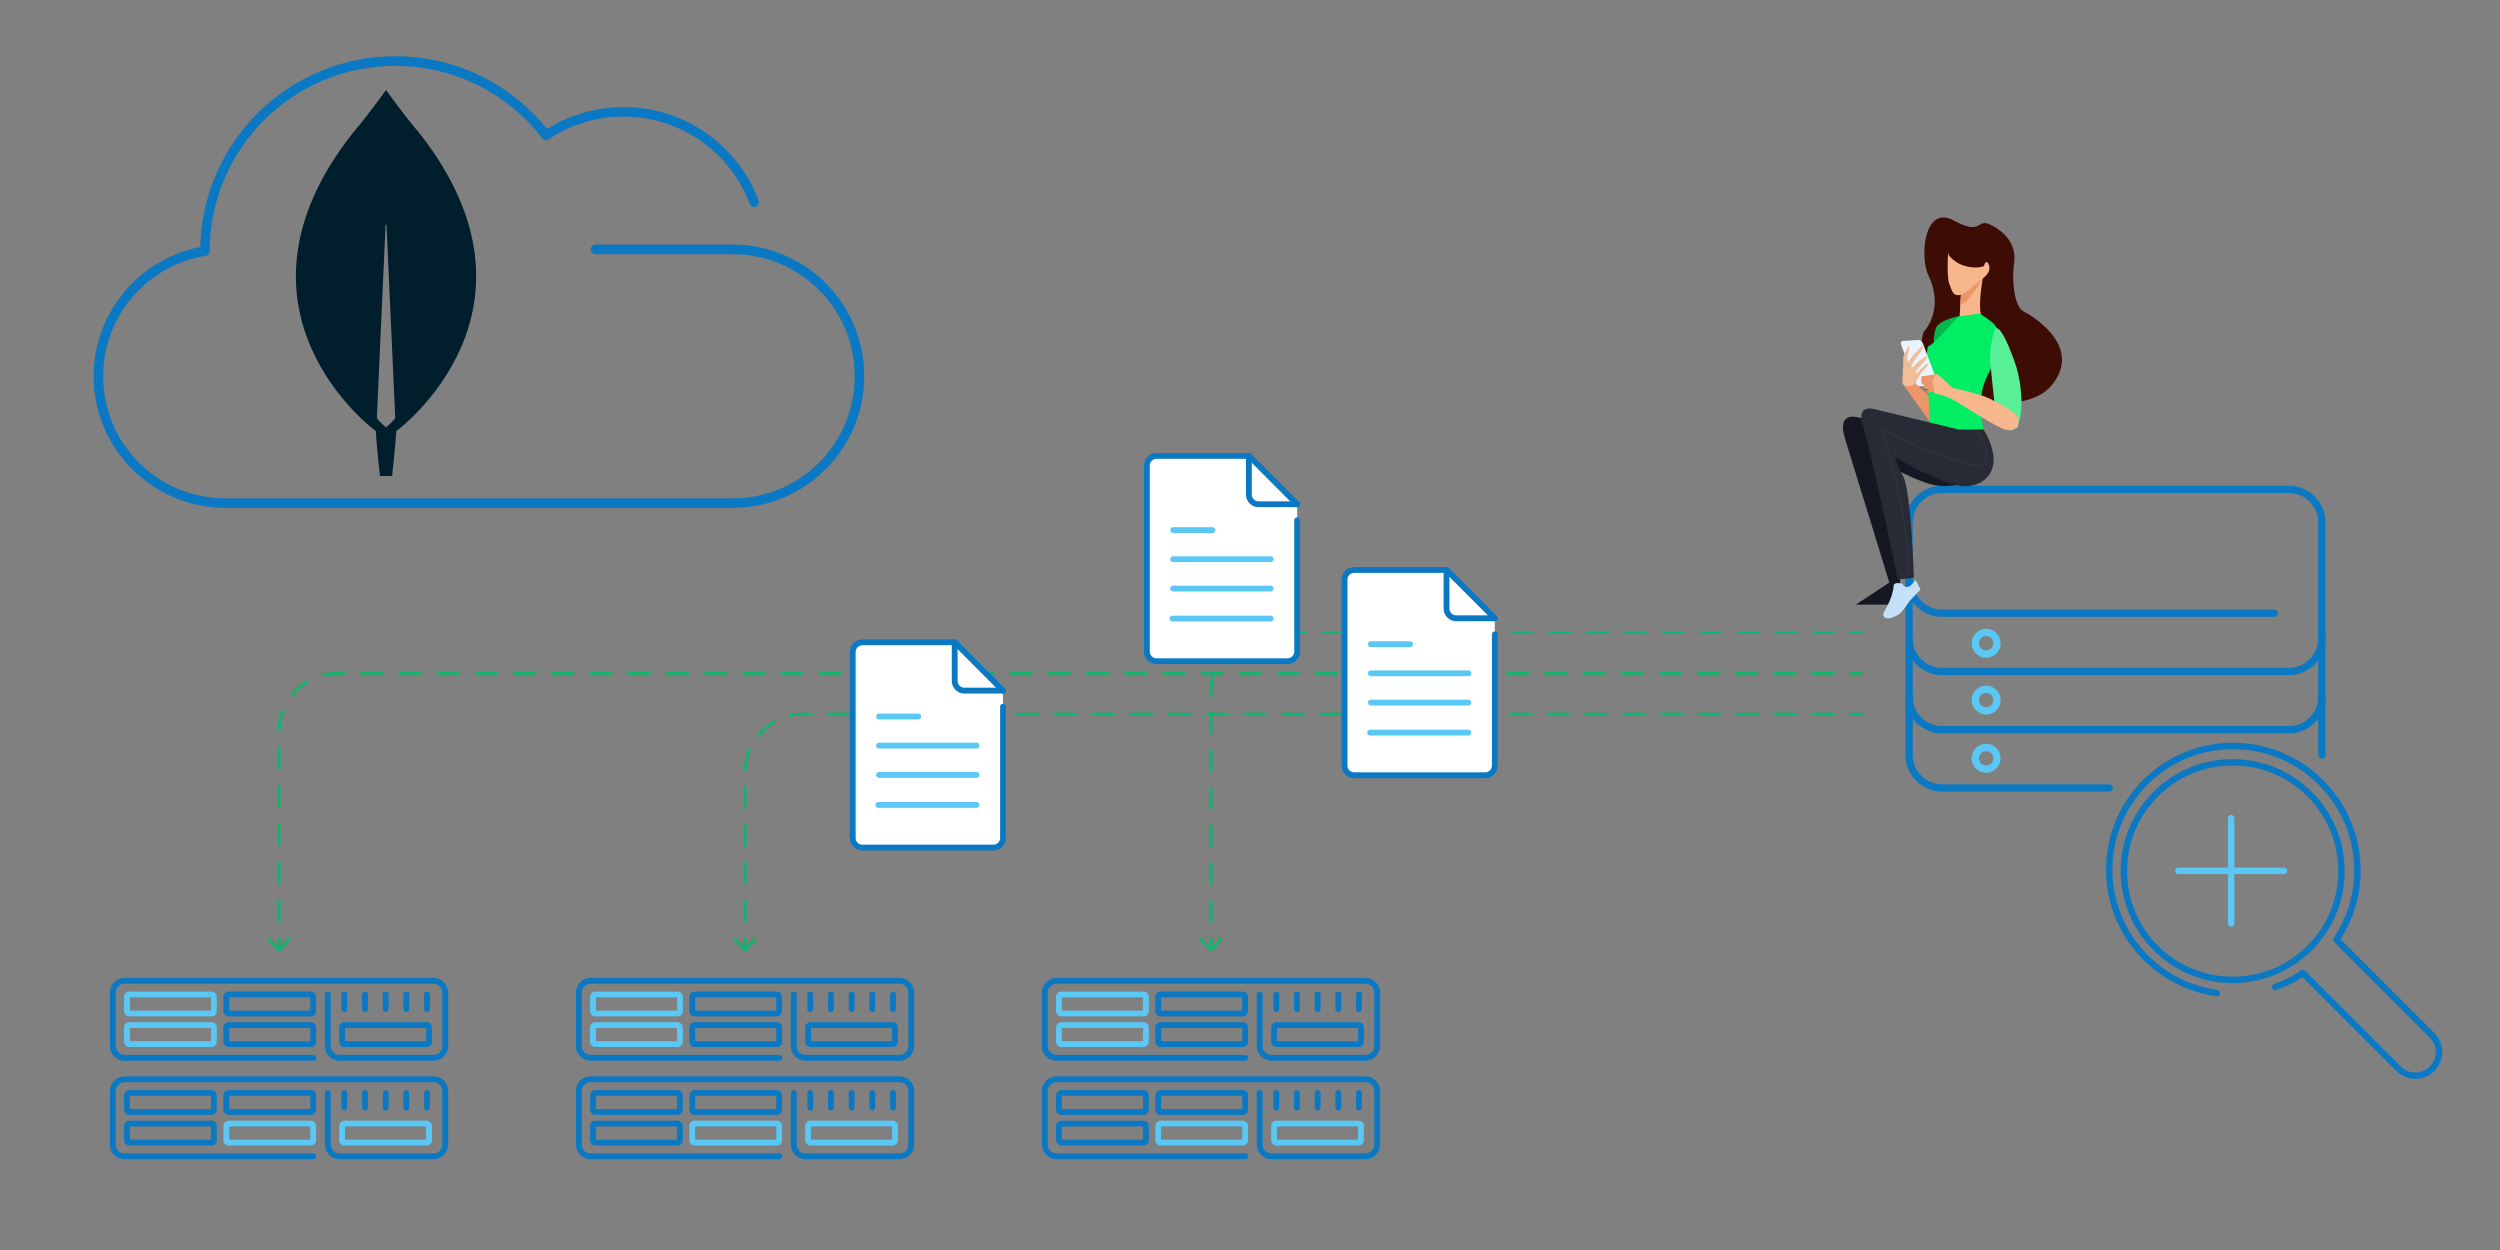 <?xml version="1.0" encoding="UTF-8"?>
<svg id="Dedicated_Mail_Server" data-name="Dedicated Mail Server" xmlns="http://www.w3.org/2000/svg" viewBox="0 0 900 450">
  <rect x="0" y="0" width="900" height="450" fill="#808080" stroke="none"/>
  <defs>
    <style>
      .cls-1 {
        fill: #f7b68b;
      }

      .cls-2 {
        fill: #001e2b;
      }

      .cls-3 {
        fill: #59ef96;
      }

      .cls-4 {
        fill: #fff;
      }

      .cls-5 {
        fill: #0a78c3;
      }

      .cls-6 {
        fill: #02b74b;
      }

      .cls-7 {
        fill: #323c46;
      }

      .cls-8 {
        fill: #151823;
      }

      .cls-9 {
        fill: #ec9568;
      }

      .cls-10 {
        fill: #5ac8f5;
      }

      .cls-11 {
        fill: #f0bf97;
      }

      .cls-12 {
        fill: #eaf4fe;
      }

      .cls-13 {
        fill: #282a35;
      }

      .cls-14 {
        fill: #0fb46e;
      }

      .cls-15 {
        fill: #c5e1f9;
      }

      .cls-16 {
        fill: #3d0c04;
      }

      .cls-17 {
        fill: #00ed64;
      }
    </style>
  </defs>
  <path class="cls-5" d="M214.34,91.52h49.4c12.14,0,23.12,4.92,31.08,12.87,7.96,7.96,12.87,18.94,12.87,31.08,0,12.14-4.92,23.12-12.87,31.08-7.96,7.96-18.94,12.87-31.08,12.87H81.09c-12.14,0-23.12-4.92-31.08-12.87-7.96-7.96-12.87-18.94-12.87-31.08,0-21.88,15.99-40.02,36.92-43.38.83-.13,1.44-.85,1.44-1.69.05-36.84,29.93-66.69,66.78-66.69,21.56,0,40.71,10.21,52.93,26.06.55.72,1.56.88,2.31.38,7.71-5.16,16.97-8.17,26.95-8.18,20.8,0,38.53,13.08,45.44,31.47.33.89,1.32,1.33,2.21,1,.89-.33,1.33-1.32,1-2.21-7.39-19.68-26.38-33.69-48.64-33.69-10.67,0-20.61,3.23-28.86,8.75l.95,1.42,1.36-1.05c-12.83-16.66-32.99-27.4-55.64-27.4-38.74,0-70.15,31.38-70.21,70.11h1.71s-.27-1.69-.27-1.69c-22.57,3.63-39.8,23.18-39.8,46.76,0,26.17,21.21,47.37,47.38,47.38h182.65c26.17,0,47.37-21.21,47.38-47.38,0-26.17-21.21-47.37-47.38-47.38h-49.4c-.95,0-1.71.77-1.71,1.71s.77,1.71,1.71,1.71h0Z"/>
  <path class="cls-2" d="M151.05,48.02c-5.84-6.89-10.87-13.94-11.89-15.38-.07-.1-.22-.13-.32-.06l-.06.06c-1.02,1.45-6.05,8.49-11.89,15.38-50.05,63.76,7.9,106.78,7.9,106.78l.47.33c.44,6.66,1.53,16.22,1.53,16.22h4.36s1.09-9.52,1.53-16.18l.47-.37s57.95-43.02,7.9-106.78ZM138.97,153.87h0s-2.6-2.22-3.3-3.33v-.12s3.14-69.42,3.14-69.42c0-.09.08-.16.17-.16l.16.16,3.14,69.42v.12c-.71,1.11-3.31,3.33-3.31,3.33Z"/>
  <path class="cls-5" d="M116.94,393.44v18.6c0,2.91,2.36,5.27,5.27,5.27h33.86c2.91,0,5.27-2.36,5.27-5.27v-19.28c0-2.91-2.36-5.27-5.27-5.27H44.84c-2.91,0-5.27,2.36-5.27,5.27v19.28c0,2.91,2.36,5.27,5.27,5.27h67.99c.58,0,1.05-.47,1.05-1.05s-.47-1.05-1.05-1.05H44.84c-1.75,0-3.17-1.42-3.17-3.17v-19.28c0-1.75,1.42-3.17,3.17-3.17h111.23c1.75,0,3.17,1.42,3.17,3.17v19.28c0,1.75-1.42,3.17-3.17,3.17h-33.86c-1.75,0-3.17-1.42-3.17-3.17v-18.6c0-.58-.47-1.05-1.05-1.05s-1.05.47-1.05,1.05h0Z"/>
  <path class="cls-5" d="M76.15,400.31v-1.05h-29.59v.2h.2c0-.11-.09-.2-.2-.2v.2h.2v-5.16h-.2v.2c.11,0,.2-.09.2-.2h-.2v.2h29.59v-.2h-.2c0,.11.09.2.2.2v-.2h-.2v5.16h.2v-.2c-.11,0-.2.09-.2.2h.2v-.2,2.1c1.05,0,1.89-.85,1.89-1.89v-5.16c0-1.05-.85-1.89-1.89-1.89h-29.59c-1.05,0-1.89.85-1.89,1.89v5.16c0,1.05.85,1.89,1.89,1.89h29.59v-1.05Z"/>
  <path class="cls-5" d="M76.15,411.33v-1.05h-29.59v.2h.2c0-.11-.09-.2-.2-.2v.2h.2v-5.16h-.2v.2c.11,0,.2-.09.2-.2h-.2v.2h29.59v-.2h-.2c0,.11.09.2.2.2v-.2h-.2v5.16h.2v-.2c-.11,0-.2.09-.2.2h.2v-.2,2.1c1.05,0,1.89-.85,1.89-1.89v-5.16c0-1.05-.85-1.89-1.89-1.89h-29.59c-1.05,0-1.89.85-1.89,1.89v5.16c0,1.05.85,1.89,1.89,1.89h29.59v-1.05Z"/>
  <path class="cls-5" d="M111.9,400.31v-1.05h-29.59v.2h.2c0-.11-.09-.2-.2-.2v.2h.2v-5.16h-.2v.2c.11,0,.2-.09.2-.2h-.2v.2h29.59v-.2h-.2c0,.11.09.2.2.2v-.2h-.2v5.16h.2v-.2c-.11,0-.2.09-.2.2h.2v-.2,2.1c1.05,0,1.89-.85,1.89-1.89v-5.16c0-1.05-.85-1.89-1.89-1.89h-29.59c-1.05,0-1.89.85-1.89,1.89v5.16c0,1.05.85,1.89,1.89,1.89h29.59v-1.05Z"/>
  <path class="cls-10" d="M111.9,411.33v-1.05h-29.59v.2h.2c0-.11-.09-.2-.2-.2v.2h.2v-5.16h-.2v.2c.11,0,.2-.09.2-.2h-.2v.2h29.59v-.2h-.2c0,.11.09.2.2.2v-.2h-.2v5.16h.2v-.2c-.11,0-.2.09-.2.2h.2v-.2,2.1c1.05,0,1.89-.85,1.89-1.89v-5.16c0-1.05-.85-1.89-1.89-1.89h-29.59c-1.05,0-1.89.85-1.89,1.89v5.16c0,1.05.85,1.89,1.89,1.89h29.59v-1.05Z"/>
  <path class="cls-5" d="M122.89,393.44v5.29c0,.58.47,1.05,1.05,1.05s1.05-.47,1.05-1.05v-5.29c0-.58-.47-1.05-1.05-1.05s-1.05.47-1.05,1.05"/>
  <path class="cls-5" d="M130.34,393.44v5.29c0,.58.47,1.05,1.05,1.05s1.05-.47,1.05-1.05v-5.29c0-.58-.47-1.05-1.05-1.05s-1.05.47-1.05,1.05"/>
  <path class="cls-5" d="M137.79,393.44v5.29c0,.58.47,1.05,1.05,1.05s1.05-.47,1.05-1.05v-5.29c0-.58-.47-1.05-1.05-1.05s-1.05.47-1.05,1.05"/>
  <path class="cls-5" d="M145.23,393.44v5.29c0,.58.47,1.05,1.05,1.05s1.05-.47,1.05-1.05v-5.29c0-.58-.47-1.05-1.05-1.05s-1.05.47-1.05,1.05"/>
  <path class="cls-10" d="M153.6,411.33v-1.05h-29.59v.2h.2c0-.11-.09-.2-.2-.2v.2h.2v-5.16h-.2v.2c.11,0,.2-.09.2-.2h-.2v.2h29.59v-.2h-.2c0,.11.09.2.2.2v-.2h-.2v5.16h.2v-.2c-.11,0-.2.09-.2.2h.2v-.2,2.1c1.05,0,1.89-.85,1.89-1.89v-5.16c0-1.05-.85-1.89-1.89-1.89h-29.59c-1.05,0-1.89.85-1.89,1.89v5.16c0,1.05.85,1.89,1.89,1.89h29.59v-1.05Z"/>
  <path class="cls-5" d="M152.68,393.44v5.29c0,.58.47,1.05,1.05,1.05s1.05-.47,1.05-1.05v-5.29c0-.58-.47-1.05-1.05-1.05s-1.05.47-1.05,1.05"/>
  <path class="cls-5" d="M116.94,357.99v18.6c0,2.91,2.36,5.27,5.27,5.27h33.86c2.91,0,5.27-2.36,5.27-5.27v-19.28c0-2.91-2.36-5.27-5.27-5.27H44.84c-2.91,0-5.27,2.36-5.27,5.27v19.28c0,2.91,2.36,5.27,5.27,5.27h67.99c.58,0,1.05-.47,1.05-1.05s-.47-1.05-1.05-1.05H44.84c-1.75,0-3.17-1.42-3.17-3.17v-19.28c0-1.75,1.42-3.17,3.17-3.17h111.23c1.75,0,3.17,1.42,3.17,3.17v19.28c0,1.75-1.42,3.17-3.17,3.17h-33.86c-1.75,0-3.17-1.42-3.17-3.17v-18.6c0-.58-.47-1.05-1.05-1.05s-1.05.47-1.05,1.05h0Z"/>
  <path class="cls-10" d="M76.15,364.86v-1.05h-29.59v.2h.2c0-.11-.09-.2-.2-.2v.2h.2v-5.16h-.2v.2c.11,0,.2-.09.2-.2h-.2v.2h29.59v-.2h-.2c0,.11.09.2.2.2v-.2h-.2v5.16h.2v-.2c-.11,0-.2.09-.2.2h.2v-.2,2.1c1.05,0,1.89-.85,1.89-1.89v-5.16c0-1.05-.85-1.89-1.89-1.89h-29.59c-1.05,0-1.89.85-1.89,1.89v5.16c0,1.05.85,1.89,1.89,1.89h29.59v-1.05Z"/>
  <path class="cls-10" d="M76.15,375.88v-1.05h-29.59v.2h.2c0-.11-.09-.2-.2-.2v.2h.2v-5.16h-.2v.2c.11,0,.2-.09.2-.2h-.2v.2h29.59v-.2h-.2c0,.11.09.2.2.2v-.2h-.2v5.16h.2v-.2c-.11,0-.2.09-.2.2h.2v-.2,2.1c1.05,0,1.89-.85,1.89-1.89v-5.16c0-1.05-.85-1.89-1.89-1.89h-29.59c-1.05,0-1.89.85-1.89,1.89v5.16c0,1.05.85,1.89,1.89,1.89h29.59v-1.05Z"/>
  <path class="cls-5" d="M111.9,364.86v-1.05h-29.59v.2h.2c0-.11-.09-.2-.2-.2v.2h.2v-5.16h-.2v.2c.11,0,.2-.09.2-.2h-.2v.2h29.59v-.2h-.2c0,.11.09.2.2.2v-.2h-.2v5.16h.2v-.2c-.11,0-.2.09-.2.2h.2v-.2,2.1c1.05,0,1.89-.85,1.89-1.89v-5.16c0-1.05-.85-1.89-1.89-1.89h-29.59c-1.05,0-1.89.85-1.89,1.89v5.16c0,1.05.85,1.89,1.89,1.89h29.59v-1.05Z"/>
  <path class="cls-5" d="M111.9,375.88v-1.05h-29.59v.2h.2c0-.11-.09-.2-.2-.2v.2h.2v-5.16h-.2v.2c.11,0,.2-.09.2-.2h-.2v.2h29.59v-.2h-.2c0,.11.09.2.2.2v-.2h-.2v5.16h.2v-.2c-.11,0-.2.09-.2.2h.2v-.2,2.1c1.05,0,1.89-.85,1.89-1.89v-5.16c0-1.05-.85-1.89-1.89-1.89h-29.59c-1.05,0-1.89.85-1.89,1.89v5.16c0,1.05.85,1.89,1.89,1.89h29.59v-1.05Z"/>
  <path class="cls-5" d="M122.89,357.99v5.29c0,.58.47,1.05,1.05,1.05s1.05-.47,1.05-1.05v-5.29c0-.58-.47-1.05-1.05-1.05s-1.05.47-1.05,1.05"/>
  <path class="cls-5" d="M130.34,357.99v5.29c0,.58.47,1.05,1.05,1.05s1.05-.47,1.05-1.05v-5.29c0-.58-.47-1.05-1.05-1.05s-1.05.47-1.05,1.05"/>
  <path class="cls-5" d="M145.23,357.99v5.29c0,.58.47,1.05,1.05,1.05s1.05-.47,1.05-1.05v-5.29c0-.58-.47-1.05-1.05-1.05s-1.05.47-1.05,1.05"/>
  <path class="cls-5" d="M153.6,375.88v-1.05h-29.59v.2h.2c0-.11-.09-.2-.2-.2v.2h.2v-5.16h-.2v.2c.11,0,.2-.09.2-.2h-.2v.2h29.59v-.2h-.2c0,.11.09.2.2.2v-.2h-.2v5.16h.2v-.2c-.11,0-.2.09-.2.2h.2v-.2,2.1c1.05,0,1.89-.85,1.89-1.89v-5.16c0-1.05-.85-1.89-1.89-1.89h-29.59c-1.05,0-1.89.85-1.89,1.89v5.16c0,1.05.85,1.89,1.89,1.89h29.59v-1.05Z"/>
  <path class="cls-5" d="M152.68,357.99v5.29c0,.58.47,1.05,1.05,1.05s1.05-.47,1.05-1.05v-5.29c0-.58-.47-1.05-1.05-1.05s-1.05.47-1.05,1.05"/>
  <path class="cls-5" d="M137.79,357.99v5.29c0,.58.47,1.05,1.05,1.05s1.05-.47,1.05-1.05v-5.29c0-.58-.47-1.05-1.05-1.05s-1.05.47-1.05,1.05"/>
  <path class="cls-5" d="M834.56,229.84c0,2.92-1.18,5.56-3.1,7.48-1.92,1.92-4.55,3.1-7.48,3.1h-124.82c-2.93,0-5.56-1.18-7.48-3.1-1.92-1.92-3.1-4.55-3.1-7.48,0-.72-.59-1.31-1.31-1.31s-1.31.59-1.31,1.31c0,7.29,5.91,13.2,13.2,13.2h124.82c7.29,0,13.2-5.91,13.2-13.2,0-.72-.59-1.31-1.31-1.31s-1.31.59-1.31,1.31h0Z"/>
  <path class="cls-5" d="M834.56,250.81c0,2.92-1.18,5.56-3.1,7.48-1.92,1.92-4.55,3.1-7.48,3.1h-124.82c-2.93,0-5.56-1.18-7.48-3.1-1.92-1.92-3.1-4.55-3.1-7.48,0-.72-.59-1.31-1.31-1.31s-1.31.59-1.31,1.31c0,7.29,5.91,13.2,13.2,13.2h124.82c7.29,0,13.2-5.91,13.2-13.2,0-.72-.59-1.31-1.31-1.31s-1.31.59-1.31,1.31h0Z"/>
  <path class="cls-5" d="M685.96,208.87c0,7.29,5.91,13.2,13.2,13.2h119.58c.72,0,1.31-.59,1.31-1.31s-.59-1.31-1.31-1.31h-119.58c-2.93,0-5.56-1.18-7.48-3.1-1.92-1.92-3.1-4.55-3.1-7.48,0-.72-.59-1.31-1.31-1.31s-1.31.59-1.31,1.31h0Z"/>
  <path class="cls-10" d="M715.01,229c.36,0,.72.08,1.06.23.63.28,1.11.79,1.35,1.44.24.64.22,1.35-.06,1.97-.42.92-1.34,1.52-2.36,1.52-.36,0-.72-.08-1.06-.23-.63-.28-1.11-.79-1.35-1.44-.24-.64-.22-1.35.06-1.97.42-.92,1.34-1.52,2.36-1.52M715.01,226.38c-1.98,0-3.88,1.14-4.75,3.07-1.18,2.62-.01,5.7,2.61,6.88.69.31,1.42.46,2.13.46,1.98,0,3.88-1.14,4.75-3.07,1.18-2.62.01-5.7-2.61-6.88-.69-.31-1.42-.46-2.13-.46Z"/>
  <path class="cls-10" d="M715.01,249.45c.36,0,.72.08,1.06.23.63.28,1.11.79,1.35,1.44.24.64.22,1.35-.06,1.97-.42.92-1.34,1.52-2.36,1.52-.36,0-.72-.08-1.06-.23-.63-.28-1.11-.79-1.35-1.44-.24-.64-.22-1.35.06-1.97.42-.92,1.34-1.52,2.36-1.52M715.01,246.83c-1.98,0-3.88,1.14-4.75,3.07-1.18,2.62-.01,5.7,2.61,6.88.69.31,1.42.46,2.13.46,1.98,0,3.88-1.14,4.75-3.07,1.18-2.62.01-5.7-2.61-6.88-.69-.31-1.42-.46-2.13-.46Z"/>
  <path class="cls-10" d="M715.01,270.42h0c.36,0,.72.08,1.06.23.63.28,1.11.79,1.35,1.44.24.64.22,1.35-.06,1.97-.42.92-1.34,1.52-2.36,1.52-.36,0-.72-.08-1.06-.23-.63-.28-1.11-.79-1.35-1.44-.24-.64-.22-1.35.06-1.97.42-.92,1.34-1.52,2.36-1.52M715.01,267.79c-1.98,0-3.88,1.14-4.75,3.07-1.18,2.62-.01,5.7,2.61,6.88.69.31,1.42.46,2.13.46,1.98,0,3.88-1.14,4.75-3.07,1.18-2.62.01-5.7-2.61-6.88-.69-.31-1.42-.46-2.13-.46Z"/>
  <path class="cls-5" d="M837.18,271.78v-83.71c0-7.29-5.91-13.2-13.2-13.2h-124.82c-7.29,0-13.2,5.91-13.2,13.2v83.71c0,7.29,5.91,13.2,13.2,13.2h60.19c.72,0,1.31-.59,1.31-1.31s-.59-1.31-1.31-1.31h-60.19c-2.93,0-5.56-1.18-7.48-3.1-1.92-1.92-3.1-4.55-3.1-7.48v-83.71c0-2.93,1.18-5.56,3.1-7.48,1.92-1.92,4.55-3.1,7.48-3.1h124.82c2.92,0,5.56,1.18,7.48,3.1,1.92,1.92,3.1,4.55,3.1,7.48v83.71c0,.72.59,1.31,1.31,1.31s1.31-.59,1.31-1.31h0Z"/>
  <path class="cls-16" d="M692.51,119.52s7.71-7.83,1.76-20.26c-3.3-6.89-1.57-25.71,9.11-19.87,10.68,5.84,7.79-1.44,13.81,1.81,6.03,3.25,8.7,8.14,7.89,13.47-.81,5.33-.28,15.49,3.42,17.44,3.71,1.95,21.47,12.88,10.02,26.68-11.45,13.8-53.07,3.67-46.02-19.27Z"/>
  <path class="cls-1" d="M713.76,100.3s-1.7,9.58-.57,12.99c1.13,3.41-7.73.85-7.73.85,0,0,.38-7.88.56-9.59.19-1.7,7.73-4.26,7.73-4.26Z"/>
  <path class="cls-9" d="M706.03,104.56c.19-1.7,7.73-4.26,7.73-4.26,0,0-5.48,8.98-7.35,9.16-.26.02-.49.02-.7-.01.11-2.02.24-4.11.32-4.89Z"/>
  <path class="cls-1" d="M701.32,90.71s-.57,8.73.38,11.29c.94,2.56,1.32,4.47,3.58,4.26,2.26-.21,5.84-4.05,7.91-5.54,2.07-1.49,3.58-3.2,2.83-5.33-.75-2.13-1.7-.43-1.7.21s-5.84,1.7-10.36-1.49c-1.13-.8-2.83-2.13-2.64-3.41Z"/>
  <path class="cls-9" d="M705.41,152.51l-18.13-16.63s-3.46.43-1.84,2.93c1.63,2.5,12.37,17.19,12.37,17.19,0,0,10.97,5.63,7.59-3.49Z"/>
  <path class="cls-8" d="M703.71,158.59l-33.5-7.95s-9.54-3.98-5.9,7.67c3.9,12.5,15.84,51.4,15.84,51.4l-12.05,7.95h17.14l-7.23-51.12s12.58,7.38,19.28,8.24c6.69.85,18.52-1.59,17.99-5.28-.54-3.69-11.56-10.91-11.56-10.91Z"/>
  <path class="cls-6" d="M704.91,113.93s-7.16,1.28-8.1,4.47c-.94,3.19-.57,5.11-.57,6.6s9.04-5.32,8.67-11.08Z"/>
  <path class="cls-17" d="M712.63,112.86l-7.73,1.06s-8.67,10.22-10.55,10.65c-1.88.43.65,23.75.19,26.91-.25,1.7,6.78,2.49,10.55,3.12,3.77.64,9.05,0,9.05,0,0,0-1.88-6.82-.57-13.85,1.32-7.03,7.16-12.35,5.84-17.25-1.32-4.9,2.45-4.9-6.78-10.65Z"/>
  <path class="cls-3" d="M718.1,118.62s-2.07,6.6-1.7,10.86c.38,4.26,1.51,14.7,1.51,14.7,0,0,2.26,12.14,6.6,10.65,4.33-1.49,3.96-15.34.94-24.07-3.01-8.73-6.03-14.27-7.35-12.14Z"/>
  <path class="cls-12" d="M691.25,139.09l5.55-.35c.62-.04.92-.64.66-1.32l-5.25-13.85c-.26-.69-.98-1.22-1.61-1.18l-5.55.35c-.62.04-.92.64-.66,1.33l5.25,13.85c.26.69.98,1.22,1.61,1.18Z"/>
  <path class="cls-1" d="M726.68,150.6s-.19,2.45-.19,2.98-2.07,1.17-4.24,1.17-18.18-10.44-19.69-11.18c-1.51-.75-4.99-1.81-5.84-1.92-.85-.11-1.51-2.77-1.04-4.47.31-1.13.62-2.12,1.1-2.44.24-.17.53-.16.88.1,1.04.75,5.18,4.79,5.18,4.79,0,0,9.7,2.02,13.57,3.94,3.86,1.92,8.39,4.26,10.27,7.03Z"/>
  <path class="cls-9" d="M691.81,135.48l4.96-.73-1.1,2.44.66,3.73-2.73.53s-.38-.53.09-.75c.47-.21,1.13-.53,1.13-.53,0,0-1.32-.21-1.88-.32-.57-.11-.66-.32-.66-.64s.57-.53.57-.53c0,0-1.04-.43-1.13-.75-.09-.32-.28-.75-.09-1.06.19-.32-.09-1.17.19-1.38Z"/>
  <path class="cls-11" d="M686.11,131.73l2.35-3.58,3.58-3.77s.46.57-.1,1.5c-.56.93-2.64,3.68-2.64,3.68l-1.02,1.93-.21.39s-1.45,1.69-1.96-.13Z"/>
  <path class="cls-11" d="M688,130.99s-.03,1.23.21,1.32c.24.09.57-.33,1.08-.79.51-.45,2.03-1.87,2.03-1.87l2.35-1.61s-.18,1.17-.46,1.56c-.39.55-1.43,1.6-1.43,1.6l-2.12,2.53s-1.72,1.54-1.91,1.12c-.19-.42-.02-1.05-.39-1.29-.37-.24-1.23-1.1.65-2.58Z"/>
  <path class="cls-11" d="M690.86,133.49l1.48-1.48s1.72-1.39,1.83-1.15l.11.24s-.37.56-.89,1.21c-.2.25-1.09,1.3-1.33,1.54-.84.88-1.55,2.2-1.7,2.29s-2.04.14.49-2.64Z"/>
  <path class="cls-11" d="M685.2,132.03l-.05-3.53,1.95-4.03s.48.63.07,2.01c-.41,1.38-.41,1.53-.54,1.68-.13.15.39,2.42.39,2.42,0,0-1.68,2.2-1.83,1.45Z"/>
  <path class="cls-11" d="M687.6,133.12l-1.62-2.08s-1.02.07-.97,2.31c.05,2.25-.17,4.35-.17,4.35,0,0,.5,1.37,1.34,1.34.84-.04,2.17.01,3.12-.92s1.39-2.59,1.53-3.1c.16-.61-.67-.36-1.01-.62-.41-.32-.4-1.07-.73-1.16-.61-.18-1.49-.11-1.49-.11Z"/>
  <path class="cls-13" d="M714.14,154.61h-9.05l-29.4-7.1s-7.79-2.84-5.03,5.68c2.76,8.52,12.56,55.38,12.56,55.38l5.78-.57s-1-30.96-3.77-36.35c-2.76-5.4-3.02-7.1-3.02-7.1,0,0,18.34,11.08,25.88,10.51,7.54-.57,13.82-7.1,6.03-20.45Z"/>
  <path class="cls-7" d="M711.77,155.25s.21.3.53.82c.95,1.55,2.85,5.01,2.85,7.75,0,1.32-.42,2.45-1.58,3.18-.35.22-.91.33-1.64.33-3.95,0-12.64-3.2-20.31-6.41-3.84-1.61-7.43-3.21-10.06-4.41-1.31-.6-2.39-1.1-3.14-1.45-.75-.35-1.16-.55-1.16-.55l-.27-.13.1.28s.15.44.41,1.25c1.85,5.66,9.23,29.47,9.23,47.46,0,1.19-.03,2.36-.1,3.5l.25.02c.07-1.14.1-2.32.1-3.52,0-20.63-9.66-48.78-9.66-48.79l-.12.04-.05.11s6.69,3.21,14.37,6.43c7.69,3.21,16.36,6.43,20.41,6.43.75,0,1.35-.11,1.77-.37,1.24-.78,1.7-2.02,1.7-3.39,0-3.8-3.42-8.7-3.42-8.72l-.21.14h0Z"/>
  <path class="cls-15" d="M689.63,208.75l1.76,3.46-3.94,4.15s-2.89,4.45-4.2,5.04c-1.31.59-3.41,1.78-4.72.89-1.31-.89,0-2.37,1.05-4.45,1.05-2.08,2.1-5.04,2.1-6.82s3.15-.89,3.15-.89c0,0,1.47,3.47,4.8-1.38Z"/>
  <path class="cls-5" d="M284.69,393.44v18.6c0,2.91,2.36,5.27,5.27,5.27h33.86c2.91,0,5.27-2.36,5.27-5.27v-19.28c0-2.91-2.36-5.27-5.27-5.27h-111.23c-2.91,0-5.27,2.36-5.27,5.27v19.28c0,2.91,2.36,5.27,5.27,5.27h67.99c.58,0,1.05-.47,1.05-1.05s-.47-1.05-1.05-1.05h-67.99c-1.75,0-3.17-1.42-3.17-3.17v-19.28c0-1.75,1.42-3.17,3.17-3.17h111.23c1.75,0,3.17,1.42,3.17,3.17v19.28c0,1.75-1.42,3.17-3.17,3.17h-33.86c-1.75,0-3.17-1.42-3.17-3.17v-18.6c0-.58-.47-1.05-1.05-1.05s-1.05.47-1.05,1.05h0Z"/>
  <path class="cls-5" d="M243.91,400.31v-1.05h-29.59v.2h.2c0-.11-.09-.2-.2-.2v.2h.2v-5.16h-.2v.2c.11,0,.2-.09.2-.2h-.2v.2h29.59v-.2h-.2c0,.11.09.2.2.2v-.2h-.2v5.16h.2v-.2c-.11,0-.2.09-.2.2h.2v-.2s0,1.05,0,1.05v1.05c1.05,0,1.89-.85,1.89-1.89v-5.16c0-1.05-.85-1.89-1.89-1.89h-29.59c-1.05,0-1.89.85-1.89,1.89v5.16c0,1.05.85,1.89,1.89,1.89h29.59v-1.05Z"/>
  <path class="cls-5" d="M243.91,411.33v-1.05h-29.59v.2h.2c0-.11-.09-.2-.2-.2v.2h.2v-5.16h-.2v.2c.11,0,.2-.09.2-.2h-.2v.2h29.59v-.2h-.2c0,.11.09.2.2.2v-.2h-.2v5.16h.2v-.2c-.11,0-.2.09-.2.2h.2v-.2s0,1.05,0,1.05v1.05c1.05,0,1.89-.85,1.89-1.89v-5.16c0-1.05-.85-1.89-1.89-1.89h-29.59c-1.05,0-1.89.85-1.89,1.89v5.16c0,1.05.85,1.89,1.89,1.89h29.59v-1.05Z"/>
  <path class="cls-5" d="M279.65,400.31v-1.05h-29.59v.2h.2c0-.11-.09-.2-.2-.2v.2h.2v-5.16h-.2v.2c.11,0,.2-.09.2-.2h-.2v.2h29.59v-.2h-.2c0,.11.09.2.2.2v-.2h-.2v5.16h.2v-.2c-.11,0-.2.09-.2.2h.2v-.2s0,1.05,0,1.05v1.05c1.05,0,1.89-.85,1.89-1.89v-5.16c0-1.05-.85-1.89-1.89-1.89h-29.59c-1.05,0-1.89.85-1.89,1.89v5.16c0,1.05.85,1.89,1.89,1.89h29.59v-1.05Z"/>
  <path class="cls-10" d="M279.65,411.33v-1.05h-29.59v.2h.2c0-.11-.09-.2-.2-.2v.2h.2v-5.16h-.2v.2c.11,0,.2-.09.2-.2h-.2v.2h29.59v-.2h-.2c0,.11.09.2.2.2v-.2h-.2v5.16h.2v-.2c-.11,0-.2.09-.2.2h.2v-.2s0,1.05,0,1.05v1.05c1.05,0,1.89-.85,1.89-1.89v-5.16c0-1.05-.85-1.89-1.89-1.89h-29.59c-1.05,0-1.89.85-1.89,1.89v5.16c0,1.05.85,1.89,1.89,1.89h29.59v-1.05Z"/>
  <path class="cls-5" d="M290.64,393.44v5.29c0,.58.47,1.05,1.05,1.05s1.05-.47,1.05-1.05v-5.29c0-.58-.47-1.05-1.05-1.05s-1.05.47-1.05,1.05"/>
  <path class="cls-5" d="M298.09,393.44v5.29c0,.58.47,1.05,1.05,1.05s1.05-.47,1.05-1.05v-5.29c0-.58-.47-1.05-1.05-1.05s-1.05.47-1.05,1.05"/>
  <path class="cls-5" d="M305.54,393.44v5.29c0,.58.47,1.05,1.05,1.05s1.05-.47,1.05-1.05v-5.29c0-.58-.47-1.05-1.05-1.05s-1.05.47-1.05,1.05"/>
  <path class="cls-5" d="M312.98,393.44v5.29c0,.58.47,1.05,1.05,1.05s1.05-.47,1.05-1.05v-5.29c0-.58-.47-1.05-1.05-1.05s-1.05.47-1.05,1.05"/>
  <path class="cls-10" d="M321.35,411.33v-1.05h-29.59v.2h.2c0-.11-.09-.2-.2-.2v.2h.2v-5.16h-.2v.2c.11,0,.2-.09.2-.2h-.2v.2h29.59v-.2h-.2c0,.11.09.2.2.2v-.2h-.2v5.16h.2v-.2c-.11,0-.2.09-.2.2h.2v-.2s0,1.05,0,1.05v1.05c1.05,0,1.89-.85,1.89-1.89v-5.16c0-1.05-.85-1.89-1.89-1.89h-29.59c-1.05,0-1.89.85-1.89,1.89v5.16c0,1.05.85,1.89,1.89,1.89h29.59v-1.05Z"/>
  <path class="cls-5" d="M320.43,393.44v5.29c0,.58.47,1.05,1.05,1.05s1.05-.47,1.05-1.05v-5.29c0-.58-.47-1.05-1.05-1.05s-1.05.47-1.05,1.05"/>
  <path class="cls-5" d="M284.69,357.99v18.6c0,2.91,2.36,5.27,5.27,5.27h33.86c2.91,0,5.27-2.36,5.27-5.27v-19.28c0-2.91-2.36-5.27-5.27-5.27h-111.23c-2.91,0-5.27,2.36-5.27,5.27v19.28c0,2.91,2.36,5.27,5.27,5.27h67.99c.58,0,1.05-.47,1.05-1.05s-.47-1.05-1.05-1.05h-67.99c-1.75,0-3.17-1.42-3.17-3.17v-19.28c0-1.75,1.42-3.17,3.17-3.17h111.23c1.75,0,3.17,1.42,3.17,3.17v19.28c0,1.75-1.42,3.17-3.17,3.17h-33.86c-1.75,0-3.17-1.42-3.17-3.17v-18.6c0-.58-.47-1.05-1.05-1.05s-1.05.47-1.05,1.05h0Z"/>
  <path class="cls-10" d="M243.91,364.86v-1.05h-29.59v.2h.2c0-.11-.09-.2-.2-.2v.2h.2v-5.16h-.2v.2c.11,0,.2-.09.2-.2h-.2v.2h29.59v-.2h-.2c0,.11.09.2.2.2v-.2h-.2v5.16h.2v-.2c-.11,0-.2.09-.2.2h.2v-.2s0,1.05,0,1.05v1.05c1.05,0,1.89-.85,1.89-1.89v-5.16c0-1.05-.85-1.89-1.89-1.89h-29.59c-1.05,0-1.89.85-1.89,1.89v5.16c0,1.05.85,1.89,1.89,1.89h29.59v-1.05Z"/>
  <path class="cls-10" d="M243.91,375.88v-1.05h-29.59v.2h.2c0-.11-.09-.2-.2-.2v.2h.2v-5.16h-.2v.2c.11,0,.2-.09.2-.2h-.2v.2h29.59v-.2h-.2c0,.11.09.2.2.2v-.2h-.2v5.16h.2v-.2c-.11,0-.2.09-.2.2h.2v-.2s0,1.05,0,1.05v1.05c1.05,0,1.89-.85,1.89-1.89v-5.16c0-1.05-.85-1.89-1.89-1.89h-29.59c-1.05,0-1.89.85-1.89,1.89v5.16c0,1.05.85,1.89,1.89,1.89h29.59v-1.05Z"/>
  <path class="cls-5" d="M279.65,364.86v-1.05h-29.59v.2h.2c0-.11-.09-.2-.2-.2v.2h.2v-5.16h-.2v.2c.11,0,.2-.09.2-.2h-.2v.2h29.59v-.2h-.2c0,.11.09.2.2.2v-.2h-.2v5.16h.2v-.2c-.11,0-.2.09-.2.2h.2v-.2s0,1.05,0,1.05v1.05c1.05,0,1.89-.85,1.89-1.89v-5.16c0-1.05-.85-1.89-1.89-1.89h-29.59c-1.05,0-1.89.85-1.89,1.89v5.16c0,1.05.85,1.89,1.89,1.89h29.59v-1.05Z"/>
  <path class="cls-5" d="M279.65,375.88v-1.05h-29.59v.2h.2c0-.11-.09-.2-.2-.2v.2h.2v-5.16h-.2v.2c.11,0,.2-.09.2-.2h-.2v.2h29.59v-.2h-.2c0,.11.09.2.2.2v-.2h-.2v5.16h.2v-.2c-.11,0-.2.09-.2.2h.2v-.2s0,1.05,0,1.05v1.05c1.05,0,1.89-.85,1.89-1.89v-5.16c0-1.05-.85-1.89-1.89-1.89h-29.59c-1.05,0-1.89.85-1.89,1.89v5.16c0,1.05.85,1.89,1.89,1.89h29.59v-1.05Z"/>
  <path class="cls-5" d="M290.64,357.99v5.29c0,.58.47,1.05,1.05,1.05s1.05-.47,1.05-1.05v-5.29c0-.58-.47-1.05-1.05-1.05s-1.05.47-1.05,1.05"/>
  <path class="cls-5" d="M298.09,357.99v5.29c0,.58.47,1.05,1.05,1.05s1.05-.47,1.05-1.05v-5.29c0-.58-.47-1.05-1.05-1.05s-1.05.47-1.05,1.05"/>
  <path class="cls-5" d="M312.98,357.99v5.29c0,.58.47,1.05,1.05,1.05s1.05-.47,1.05-1.05v-5.29c0-.58-.47-1.05-1.05-1.05s-1.05.47-1.05,1.05"/>
  <path class="cls-5" d="M321.35,375.88v-1.05h-29.59v.2h.2c0-.11-.09-.2-.2-.2v.2h.2v-5.16h-.2v.2c.11,0,.2-.09.2-.2h-.2v.2h29.59v-.2h-.2c0,.11.09.2.2.2v-.2h-.2v5.16h.2v-.2c-.11,0-.2.09-.2.2h.2v-.2s0,1.05,0,1.05v1.05c1.05,0,1.89-.85,1.89-1.89v-5.16c0-1.05-.85-1.89-1.89-1.89h-29.59c-1.05,0-1.89.85-1.89,1.89v5.16c0,1.05.85,1.89,1.89,1.89h29.59v-1.05Z"/>
  <path class="cls-5" d="M320.43,357.99v5.29c0,.58.47,1.05,1.05,1.05s1.05-.47,1.05-1.05v-5.29c0-.58-.47-1.05-1.05-1.05s-1.05.47-1.05,1.05"/>
  <path class="cls-5" d="M305.54,357.99v5.29c0,.58.47,1.05,1.05,1.05s1.05-.47,1.05-1.05v-5.29c0-.58-.47-1.05-1.05-1.05s-1.05.47-1.05,1.05"/>
  <path class="cls-5" d="M452.44,393.44v18.6c0,2.91,2.36,5.27,5.27,5.27h33.86c2.91,0,5.27-2.36,5.27-5.27v-19.28c0-2.91-2.36-5.27-5.27-5.27h-111.23c-2.91,0-5.27,2.36-5.27,5.27v19.28c0,2.91,2.36,5.27,5.27,5.27h67.99c.58,0,1.05-.47,1.05-1.05s-.47-1.05-1.05-1.05h-67.99c-1.75,0-3.17-1.42-3.17-3.17v-19.28c0-1.75,1.42-3.17,3.17-3.17h111.23c1.75,0,3.17,1.42,3.17,3.17v19.28c0,1.75-1.42,3.17-3.17,3.17h-33.86c-1.75,0-3.17-1.42-3.17-3.17v-18.6c0-.58-.47-1.05-1.05-1.05s-1.05.47-1.05,1.05h0Z"/>
  <path class="cls-5" d="M411.66,400.31v-1.05h-29.59v.2h.2c0-.11-.09-.2-.2-.2v.2h.2v-5.16h-.2v.2c.11,0,.2-.09.2-.2h-.2v.2h29.59v-.2h-.2c0,.11.09.2.2.2v-.2h-.2v5.16h.2v-.2c-.11,0-.2.09-.2.2h.2v-.2,2.1c1.05,0,1.89-.85,1.89-1.89v-5.16c0-1.05-.85-1.89-1.89-1.89h-29.59c-1.05,0-1.89.85-1.89,1.89v5.16c0,1.05.85,1.89,1.89,1.89h29.59v-1.05Z"/>
  <path class="cls-5" d="M411.66,411.33v-1.05h-29.59v.2h.2c0-.11-.09-.2-.2-.2v.2h.2v-5.16h-.2v.2c.11,0,.2-.09.2-.2h-.2v.2h29.59v-.2h-.2c0,.11.09.2.2.2v-.2h-.2v5.16h.2v-.2c-.11,0-.2.09-.2.2h.2v-.2,2.1c1.05,0,1.89-.85,1.89-1.89v-5.16c0-1.05-.85-1.89-1.89-1.89h-29.59c-1.05,0-1.89.85-1.89,1.89v5.16c0,1.05.85,1.89,1.89,1.89h29.59v-1.05Z"/>
  <path class="cls-5" d="M447.4,400.31v-1.05h-29.59v.2h.2c0-.11-.09-.2-.2-.2v.2h.2v-5.16h-.2v.2c.11,0,.2-.09.2-.2h-.2v.2h29.59v-.2h-.2c0,.11.09.2.2.2v-.2h-.2v5.16h.2v-.2c-.11,0-.2.09-.2.2h.2v-.2,2.1c1.05,0,1.89-.85,1.89-1.89v-5.16c0-1.05-.85-1.89-1.89-1.89h-29.59c-1.05,0-1.89.85-1.89,1.89v5.16c0,1.05.85,1.89,1.89,1.89h29.59v-1.05Z"/>
  <path class="cls-10" d="M447.4,411.33v-1.05h-29.59v.2h.2c0-.11-.09-.2-.2-.2v.2h.2v-5.16h-.2v.2c.11,0,.2-.09.2-.2h-.2v.2h29.59v-.2h-.2c0,.11.09.2.2.2v-.2h-.2v5.16h.2v-.2c-.11,0-.2.09-.2.2h.2v-.2,2.1c1.05,0,1.89-.85,1.89-1.89v-5.16c0-1.05-.85-1.89-1.89-1.89h-29.59c-1.05,0-1.89.85-1.89,1.89v5.16c0,1.05.85,1.89,1.89,1.89h29.59v-1.05Z"/>
  <path class="cls-5" d="M458.4,393.44v5.29c0,.58.47,1.05,1.05,1.05s1.05-.47,1.05-1.05v-5.29c0-.58-.47-1.05-1.05-1.05s-1.05.47-1.05,1.05"/>
  <path class="cls-5" d="M465.84,393.44v5.29c0,.58.47,1.05,1.05,1.05s1.05-.47,1.05-1.05v-5.29c0-.58-.47-1.05-1.05-1.05s-1.05.47-1.05,1.05"/>
  <path class="cls-5" d="M473.29,393.44v5.29c0,.58.47,1.05,1.05,1.05s1.05-.47,1.05-1.05v-5.29c0-.58-.47-1.05-1.05-1.05s-1.05.47-1.05,1.05"/>
  <path class="cls-5" d="M480.74,393.44v5.29c0,.58.47,1.05,1.05,1.05s1.05-.47,1.05-1.05v-5.29c0-.58-.47-1.05-1.05-1.05s-1.05.47-1.05,1.05"/>
  <path class="cls-10" d="M489.1,411.33v-1.05h-29.59v.2h.2c0-.11-.09-.2-.2-.2v.2h.2v-5.16h-.2v.2c.11,0,.2-.09.2-.2h-.2v.2h29.59v-.2h-.2c0,.11.09.2.2.2v-.2h-.2v5.16h.2v-.2c-.11,0-.2.09-.2.2h.2v-.2,2.1c1.05,0,1.89-.85,1.89-1.89v-5.16c0-1.05-.85-1.89-1.89-1.89h-29.59c-1.05,0-1.89.85-1.89,1.89v5.16c0,1.05.85,1.89,1.89,1.89h29.59v-1.05Z"/>
  <path class="cls-5" d="M488.18,393.44v5.29c0,.58.47,1.05,1.05,1.05s1.05-.47,1.05-1.05v-5.29c0-.58-.47-1.05-1.05-1.05s-1.05.47-1.05,1.05"/>
  <path class="cls-5" d="M452.44,357.99v18.6c0,2.91,2.36,5.27,5.27,5.27h33.86c2.91,0,5.27-2.36,5.27-5.27v-19.28c0-2.91-2.36-5.27-5.27-5.27h-111.23c-2.91,0-5.27,2.36-5.27,5.27v19.28c0,2.91,2.36,5.27,5.27,5.27h67.99c.58,0,1.05-.47,1.05-1.05s-.47-1.05-1.05-1.05h-67.99c-1.75,0-3.17-1.42-3.17-3.17v-19.28c0-1.75,1.42-3.17,3.17-3.17h111.23c1.75,0,3.17,1.42,3.17,3.17v19.28c0,1.75-1.42,3.17-3.17,3.17h-33.86c-1.75,0-3.17-1.42-3.17-3.17v-18.6c0-.58-.47-1.05-1.05-1.05s-1.05.47-1.05,1.05h0Z"/>
  <path class="cls-10" d="M411.66,364.86v-1.05h-29.59v.2h.2c0-.11-.09-.2-.2-.2v.2h.2v-5.16h-.2v.2c.11,0,.2-.09.2-.2h-.2v.2h29.59v-.2h-.2c0,.11.09.2.2.2v-.2h-.2v5.16h.2v-.2c-.11,0-.2.09-.2.2h.2v-.2,2.1c1.05,0,1.89-.85,1.89-1.89v-5.16c0-1.05-.85-1.89-1.89-1.89h-29.59c-1.05,0-1.89.85-1.89,1.89v5.16c0,1.05.85,1.89,1.89,1.89h29.59v-1.05Z"/>
  <path class="cls-10" d="M411.66,375.88v-1.05h-29.59v.2h.2c0-.11-.09-.2-.2-.2v.2h.2v-5.16h-.2v.2c.11,0,.2-.09.2-.2h-.2v.2h29.59v-.2h-.2c0,.11.09.2.2.2v-.2h-.2v5.16h.2v-.2c-.11,0-.2.09-.2.2h.2v-.2,2.1c1.05,0,1.89-.85,1.89-1.89v-5.16c0-1.05-.85-1.89-1.89-1.89h-29.59c-1.05,0-1.89.85-1.89,1.89v5.16c0,1.05.85,1.89,1.89,1.89h29.59v-1.05Z"/>
  <path class="cls-5" d="M447.4,364.86v-1.05h-29.59v.2h.2c0-.11-.09-.2-.2-.2v.2h.2v-5.16h-.2v.2c.11,0,.2-.09.2-.2h-.2v.2h29.59v-.2h-.2c0,.11.09.2.2.2v-.2h-.2v5.16h.2v-.2c-.11,0-.2.09-.2.2h.2v-.2,2.1c1.05,0,1.89-.85,1.89-1.89v-5.16c0-1.05-.85-1.89-1.89-1.89h-29.59c-1.05,0-1.89.85-1.89,1.89v5.16c0,1.05.85,1.89,1.89,1.89h29.59v-1.05Z"/>
  <path class="cls-5" d="M447.4,375.88v-1.05h-29.59v.2h.2c0-.11-.09-.2-.2-.2v.2h.2v-5.16h-.2v.2c.11,0,.2-.09.2-.2h-.2v.2h29.59v-.2h-.2c0,.11.09.2.2.2v-.2h-.2v5.16h.2v-.2c-.11,0-.2.09-.2.2h.2v-.2,2.1c1.05,0,1.89-.85,1.89-1.89v-5.16c0-1.05-.85-1.89-1.89-1.89h-29.59c-1.05,0-1.89.85-1.89,1.89v5.16c0,1.05.85,1.89,1.89,1.89h29.59v-1.05Z"/>
  <path class="cls-5" d="M458.4,357.99v5.29c0,.58.47,1.05,1.05,1.05s1.05-.47,1.05-1.05v-5.29c0-.58-.47-1.05-1.05-1.05s-1.05.47-1.05,1.05"/>
  <path class="cls-5" d="M465.84,357.99v5.29c0,.58.47,1.05,1.05,1.05s1.05-.47,1.05-1.05v-5.29c0-.58-.47-1.05-1.05-1.05s-1.05.47-1.05,1.05"/>
  <path class="cls-5" d="M480.74,357.99v5.29c0,.58.47,1.05,1.05,1.05s1.05-.47,1.05-1.05v-5.29c0-.58-.47-1.05-1.05-1.05s-1.05.47-1.05,1.05"/>
  <path class="cls-5" d="M489.1,375.88v-1.05h-29.59v.2h.2c0-.11-.09-.2-.2-.2v.2h.2v-5.16h-.2v.2c.11,0,.2-.09.2-.2h-.2v.2h29.59v-.2h-.2c0,.11.09.2.2.2v-.2h-.2v5.16h.2v-.2c-.11,0-.2.09-.2.2h.2v-.2,2.1c1.05,0,1.89-.85,1.89-1.89v-5.16c0-1.05-.85-1.89-1.89-1.89h-29.59c-1.05,0-1.89.85-1.89,1.89v5.16c0,1.05.85,1.89,1.89,1.89h29.59v-1.05Z"/>
  <path class="cls-5" d="M488.18,357.99v5.29c0,.58.47,1.05,1.05,1.05s1.05-.47,1.05-1.05v-5.29c0-.58-.47-1.05-1.05-1.05s-1.05.47-1.05,1.05"/>
  <path class="cls-5" d="M473.29,357.99v5.29c0,.58.47,1.05,1.05,1.05s1.05-.47,1.05-1.05v-5.29c0-.58-.47-1.05-1.05-1.05s-1.05.47-1.05,1.05"/>
  <path class="cls-14" d="M670.08,241.87h-3.67c-.29,0-.52.23-.52.52s.23.52.52.52h3.67c.29,0,.52-.23.52-.52s-.23-.52-.52-.52"/>
  <path class="cls-14" d="M99.93,324.24v7.4c0,.29.23.52.52.52s.52-.23.52-.52v-7.4c0-.29-.23-.52-.52-.52s-.52.23-.52.52ZM99.93,310.49v7.4c0,.29.23.52.52.52s.52-.23.52-.52v-7.4c0-.29-.23-.52-.52-.52s-.52.23-.52.52ZM99.93,296.74v7.4c0,.29.23.52.52.52s.52-.23.52-.52v-7.4c0-.29-.23-.52-.52-.52s-.52.23-.52.52ZM99.93,282.99v7.4c0,.29.23.52.52.52s.52-.23.52-.52v-7.4c0-.29-.23-.52-.52-.52s-.52.23-.52.52ZM99.93,269.24v7.4c0,.29.23.52.52.52s.52-.23.52-.52v-7.4c0-.29-.23-.52-.52-.52s-.52.23-.52.52ZM101.41,255.49c-.91,2.3-1.43,4.79-1.48,7.4,0,.29.22.53.51.54.29,0,.53-.22.54-.51.05-2.48.55-4.85,1.41-7.04.11-.27-.03-.57-.3-.68-.27-.11-.57.03-.68.3h0ZM110.36,244.93c-2.18,1.31-4.1,2.99-5.69,4.96-.18.23-.15.56.08.74.23.18.56.15.74-.08,1.51-1.87,3.34-3.47,5.41-4.72.25-.15.33-.47.18-.72-.15-.25-.47-.33-.72-.18ZM123.83,241.87h-2.42c-1.74,0-3.44.21-5.06.6-.28.07-.45.35-.39.63.07.28.35.45.63.39,1.54-.37,3.16-.57,4.82-.57h2.42c.29,0,.52-.23.52-.52s-.23-.52-.52-.52h0ZM137.58,241.87h-7.4c-.29,0-.52.23-.52.52s.23.52.52.52h7.4c.29,0,.52-.23.52-.52s-.23-.52-.52-.52ZM151.33,241.87h-7.4c-.29,0-.52.23-.52.52s.23.52.52.52h7.4c.29,0,.52-.23.52-.52s-.23-.52-.52-.52ZM165.08,241.87h-7.4c-.29,0-.52.23-.52.52s.23.52.52.52h7.4c.29,0,.52-.23.52-.52s-.23-.52-.52-.52ZM178.83,241.87h-7.4c-.29,0-.52.23-.52.52s.23.52.52.52h7.4c.29,0,.52-.23.52-.52s-.23-.52-.52-.52ZM192.58,241.87h-7.4c-.29,0-.52.23-.52.52s.23.52.52.52h7.4c.29,0,.52-.23.52-.52s-.23-.52-.52-.52ZM206.33,241.87h-7.4c-.29,0-.52.23-.52.52s.23.52.52.52h7.4c.29,0,.52-.23.52-.52s-.23-.52-.52-.52ZM220.08,241.87h-7.4c-.29,0-.52.23-.52.52s.23.52.52.52h7.4c.29,0,.52-.23.52-.52s-.23-.52-.52-.52ZM233.83,241.87h-7.4c-.29,0-.52.23-.52.52s.23.52.52.52h7.4c.29,0,.52-.23.52-.52s-.23-.52-.52-.52ZM247.58,241.87h-7.4c-.29,0-.52.23-.52.52s.23.52.52.52h7.4c.29,0,.52-.23.52-.52s-.23-.52-.52-.52ZM261.33,241.87h-7.4c-.29,0-.52.23-.52.52s.23.52.52.52h7.4c.29,0,.52-.23.52-.52s-.23-.52-.52-.52ZM275.08,241.87h-7.4c-.29,0-.52.23-.52.52s.23.52.52.52h7.4c.29,0,.52-.23.52-.52s-.23-.52-.52-.52ZM288.83,241.87h-7.4c-.29,0-.52.23-.52.52s.23.52.52.52h7.4c.29,0,.52-.23.52-.52s-.23-.52-.52-.52ZM302.58,241.87h-7.4c-.29,0-.52.23-.52.52s.23.52.52.52h7.4c.29,0,.52-.23.52-.52s-.23-.52-.52-.52ZM316.33,241.87h-7.4c-.29,0-.52.23-.52.52s.23.52.52.52h7.4c.29,0,.52-.23.52-.52s-.23-.52-.52-.52ZM330.08,241.87h-7.4c-.29,0-.52.23-.52.52s.23.52.52.52h7.4c.29,0,.52-.23.52-.52s-.23-.52-.52-.52ZM343.83,241.87h-7.4c-.29,0-.52.23-.52.52s.23.52.52.52h7.4c.29,0,.52-.23.52-.52s-.23-.52-.52-.52ZM357.57,241.87h-7.4c-.29,0-.52.23-.52.52s.23.52.52.52h7.4c.29,0,.52-.23.52-.52s-.23-.52-.52-.52ZM371.32,241.87h-7.4c-.29,0-.52.23-.52.52s.23.52.52.52h7.4c.29,0,.52-.23.52-.52s-.23-.52-.52-.52ZM385.07,241.87h-7.4c-.29,0-.52.23-.52.52s.23.52.52.52h7.4c.29,0,.52-.23.52-.52s-.23-.52-.52-.52ZM398.82,241.87h-7.4c-.29,0-.52.23-.52.52s.23.52.52.52h7.4c.29,0,.52-.23.52-.52s-.23-.52-.52-.52ZM412.57,241.87h-7.4c-.29,0-.52.23-.52.52s.23.52.52.52h7.4c.29,0,.52-.23.52-.52s-.23-.52-.52-.52ZM426.32,241.87h-7.4c-.29,0-.52.23-.52.52s.23.52.52.52h7.4c.29,0,.52-.23.52-.52s-.23-.52-.52-.52ZM440.07,241.87h-7.4c-.29,0-.52.23-.52.52s.23.52.52.52h7.4c.29,0,.52-.23.52-.52s-.23-.52-.52-.52ZM453.82,241.87h-7.4c-.29,0-.52.23-.52.52s.23.52.52.52h7.4c.29,0,.52-.23.52-.52s-.23-.52-.52-.52ZM467.57,241.87h-7.4c-.29,0-.52.23-.52.52s.23.52.52.52h7.4c.29,0,.52-.23.52-.52s-.23-.52-.52-.52ZM481.32,241.87h-7.4c-.29,0-.52.23-.52.52s.23.52.52.52h7.4c.29,0,.52-.23.52-.52s-.23-.52-.52-.52ZM495.07,241.87h-7.4c-.29,0-.52.23-.52.52s.23.52.52.52h7.4c.29,0,.52-.23.52-.52s-.23-.52-.52-.52ZM508.82,241.87h-7.4c-.29,0-.52.23-.52.52s.23.52.52.52h7.4c.29,0,.52-.23.52-.52s-.23-.52-.52-.52ZM522.57,241.87h-7.4c-.29,0-.52.23-.52.52s.23.52.52.52h7.4c.29,0,.52-.23.52-.52s-.23-.52-.52-.52ZM536.32,241.87h-7.4c-.29,0-.52.23-.52.52s.23.52.52.52h7.4c.29,0,.52-.23.52-.52s-.23-.52-.52-.52ZM550.07,241.87h-7.4c-.29,0-.52.23-.52.52s.23.52.52.52h7.4c.29,0,.52-.23.52-.52s-.23-.52-.52-.52ZM563.82,241.87h-7.4c-.29,0-.52.23-.52.52s.23.52.52.52h7.4c.29,0,.52-.23.52-.52s-.23-.52-.52-.52ZM577.57,241.87h-7.4c-.29,0-.52.23-.52.52s.23.52.52.52h7.4c.29,0,.52-.23.52-.52s-.23-.52-.52-.52ZM591.32,241.87h-7.4c-.29,0-.52.23-.52.52s.23.52.52.52h7.4c.29,0,.52-.23.52-.52s-.23-.52-.52-.52ZM605.06,241.87h-7.4c-.29,0-.52.23-.52.52s.23.52.52.52h7.4c.29,0,.52-.23.52-.52s-.23-.52-.52-.52ZM618.81,241.87h-7.4c-.29,0-.52.23-.52.52s.23.52.52.52h7.4c.29,0,.52-.23.52-.52s-.23-.52-.52-.52ZM632.56,241.87h-7.4c-.29,0-.52.23-.52.52s.23.52.52.52h7.4c.29,0,.52-.23.52-.52s-.23-.52-.52-.52ZM646.31,241.87h-7.4c-.29,0-.52.23-.52.52s.23.52.52.52h7.4c.29,0,.52-.23.52-.52s-.23-.52-.52-.52ZM660.06,241.87h-7.4c-.29,0-.52.23-.52.52s.23.52.52.52h7.4c.29,0,.52-.23.52-.52s-.23-.52-.52-.52Z"/>
  <path class="cls-14" d="M99.93,338.01v3.67c0,.29.23.52.52.52s.52-.23.52-.52v-3.67c0-.29-.23-.52-.52-.52s-.52.23-.52.52"/>
  <polygon class="cls-14" points="96.16 338.21 96.93 337.49 100.45 341.28 103.97 337.49 104.74 338.21 100.45 342.82 96.16 338.21"/>
  <path class="cls-14" d="M670.08,227.19h-3.67c-.29,0-.52.23-.52.52s.23.52.52.52h3.67c.29,0,.52-.23.52-.52s-.23-.52-.52-.52"/>
  <path class="cls-14" d="M435.43,324.43v7.3c0,.29.23.52.52.52s.52-.23.52-.52v-7.3c0-.29-.23-.52-.52-.52s-.52.23-.52.52ZM435.43,310.87v7.3c0,.29.23.52.52.52s.52-.23.52-.52v-7.3c0-.29-.23-.52-.52-.52s-.52.23-.52.52ZM435.43,297.31v7.3c0,.29.23.52.52.52s.52-.23.52-.52v-7.3c0-.29-.23-.52-.52-.52s-.52.23-.52.52ZM435.43,283.74v7.3c0,.29.23.52.52.52s.52-.23.52-.52v-7.3c0-.29-.23-.52-.52-.52s-.52.23-.52.52ZM435.43,270.18v7.3c0,.29.23.52.52.52s.52-.23.52-.52v-7.3c0-.29-.23-.52-.52-.52s-.52.23-.52.52ZM435.43,256.62v7.3c0,.29.23.52.52.52s.52-.23.52-.52v-7.3c0-.29-.23-.52-.52-.52s-.52.23-.52.52ZM436.19,242.99c-.5,1.81-.76,3.72-.76,5.69v1.68c0,.29.23.52.52.52s.52-.23.52-.52v-1.68c0-1.88.25-3.69.73-5.42.08-.28-.09-.57-.37-.64-.28-.08-.57.09-.64.37ZM443.81,231.65c-1.98,1.52-3.68,3.38-5.02,5.49-.16.24-.08.57.16.72.24.16.57.08.72-.16,1.28-2.01,2.9-3.78,4.78-5.23.23-.18.27-.51.09-.74-.18-.23-.51-.27-.74-.1ZM456.71,227.19c-2.57.02-5.04.5-7.32,1.35-.27.1-.41.4-.31.67.1.27.4.41.67.31,2.17-.81,4.52-1.27,6.97-1.29.29,0,.52-.24.52-.53,0-.29-.24-.52-.53-.52ZM470.28,227.19h-7.3c-.29,0-.52.23-.52.52s.23.52.52.52h7.3c.29,0,.52-.23.52-.52s-.23-.52-.52-.52ZM483.84,227.19h-7.3c-.29,0-.52.23-.52.52s.23.52.52.52h7.3c.29,0,.52-.23.52-.52s-.23-.52-.52-.52ZM497.41,227.19h-7.3c-.29,0-.52.23-.52.52s.23.52.52.52h7.3c.29,0,.52-.23.52-.52s-.23-.52-.52-.52ZM510.97,227.19h-7.3c-.29,0-.52.23-.52.52s.23.52.52.52h7.3c.29,0,.52-.23.52-.52s-.23-.52-.52-.52ZM524.53,227.19h-7.3c-.29,0-.52.23-.52.52s.23.52.52.52h7.3c.29,0,.52-.23.52-.52s-.23-.52-.52-.52ZM538.09,227.19h-7.3c-.29,0-.52.23-.52.52s.23.52.52.52h7.3c.29,0,.52-.23.52-.52s-.23-.52-.52-.52ZM551.65,227.19h-7.3c-.29,0-.52.23-.52.52s.23.52.52.52h7.3c.29,0,.52-.23.52-.52s-.23-.52-.52-.52ZM565.22,227.19h-7.3c-.29,0-.52.23-.52.52s.23.52.52.52h7.3c.29,0,.52-.23.52-.52s-.23-.52-.52-.52ZM578.78,227.19h-7.3c-.29,0-.52.23-.52.52s.23.52.52.52h7.3c.29,0,.52-.23.52-.52s-.23-.52-.52-.52ZM592.34,227.19h-7.3c-.29,0-.52.23-.52.52s.23.52.52.52h7.3c.29,0,.52-.23.52-.52s-.23-.52-.52-.52ZM605.9,227.19h-7.3c-.29,0-.52.23-.52.52s.23.52.52.52h7.3c.29,0,.52-.23.52-.52s-.23-.52-.52-.52ZM619.46,227.19h-7.3c-.29,0-.52.23-.52.52s.23.52.52.52h7.3c.29,0,.52-.23.52-.52s-.23-.52-.52-.52ZM633.03,227.19h-7.3c-.29,0-.52.23-.52.52s.23.52.52.52h7.3c.29,0,.52-.23.52-.52s-.23-.52-.52-.52ZM646.59,227.19h-7.3c-.29,0-.52.23-.52.52s.23.52.52.52h7.3c.29,0,.52-.23.52-.52s-.23-.52-.52-.52ZM660.15,227.19h-7.3c-.29,0-.52.23-.52.52s.23.52.52.52h7.3c.29,0,.52-.23.52-.52s-.23-.52-.52-.52Z"/>
  <path class="cls-14" d="M435.43,338.01v3.67c0,.29.23.52.52.52s.52-.23.52-.52v-3.67c0-.29-.23-.52-.52-.52s-.52.23-.52.52"/>
  <polygon class="cls-14" points="431.66 338.21 432.43 337.49 435.95 341.28 439.47 337.49 440.24 338.21 435.95 342.82 431.66 338.21"/>
  <path class="cls-14" d="M670.08,256.55h-3.67c-.29,0-.52.23-.52.52s.23.52.52.52h3.67c.29,0,.52-.23.52-.52s-.23-.52-.52-.52"/>
  <path class="cls-14" d="M267.68,324.35v7.35c0,.29.23.52.52.52s.52-.23.52-.52v-7.35c0-.29-.23-.52-.52-.52s-.52.23-.52.52ZM267.68,310.7v7.35c0,.29.23.52.52.52s.52-.23.52-.52v-7.35c0-.29-.23-.52-.52-.52s-.52.23-.52.52ZM267.68,297.06v7.35c0,.29.23.52.52.52s.52-.23.52-.52v-7.35c0-.29-.23-.52-.52-.52s-.52.23-.52.52ZM267.68,283.42v7.35c0,.29.23.52.52.52s.52-.23.52-.52v-7.35c0-.29-.23-.52-.52-.52s-.52.23-.52.52ZM269.32,269.79c-.94,2.27-1.51,4.73-1.62,7.31-.01.29.21.53.5.55.29.01.53-.21.55-.5.11-2.46.64-4.8,1.54-6.95.11-.27-.02-.57-.28-.69-.27-.11-.57.02-.69.28h0ZM278.36,259.46c-2.18,1.27-4.11,2.91-5.72,4.84-.19.22-.16.55.07.74.22.19.55.16.74-.07,1.53-1.83,3.37-3.39,5.44-4.6.25-.15.33-.47.19-.72-.15-.25-.47-.33-.72-.19h0ZM291.76,256.55h-2.6c-1.66,0-3.27.19-4.83.54-.28.06-.46.35-.39.63.06.28.35.46.63.39,1.48-.34,3.01-.52,4.59-.52h2.6c.29,0,.52-.23.52-.52s-.23-.52-.52-.52h0ZM305.41,256.55h-7.35c-.29,0-.52.23-.52.52s.23.52.52.52h7.35c.29,0,.52-.23.52-.52s-.23-.52-.52-.52ZM319.05,256.55h-7.35c-.29,0-.52.23-.52.52s.23.52.52.52h7.35c.29,0,.52-.23.52-.52s-.23-.52-.52-.52ZM332.69,256.55h-7.35c-.29,0-.52.23-.52.52s.23.52.52.52h7.35c.29,0,.52-.23.52-.52s-.23-.52-.52-.52ZM346.33,256.55h-7.35c-.29,0-.52.23-.52.52s.23.52.52.52h7.35c.29,0,.52-.23.52-.52s-.23-.52-.52-.52ZM359.98,256.55h-7.35c-.29,0-.52.23-.52.52s.23.52.52.52h7.35c.29,0,.52-.23.52-.52s-.23-.52-.52-.52ZM373.62,256.55h-7.35c-.29,0-.52.23-.52.52s.23.52.52.52h7.35c.29,0,.52-.23.52-.52s-.23-.52-.52-.52ZM387.26,256.55h-7.35c-.29,0-.52.23-.52.52s.23.52.52.52h7.35c.29,0,.52-.23.52-.52s-.23-.52-.52-.52ZM400.9,256.55h-7.35c-.29,0-.52.23-.52.52s.23.52.52.52h7.35c.29,0,.52-.23.52-.52s-.23-.52-.52-.52ZM414.55,256.55h-7.35c-.29,0-.52.23-.52.52s.23.52.52.52h7.35c.29,0,.52-.23.52-.52s-.23-.52-.52-.52ZM428.19,256.55h-7.35c-.29,0-.52.23-.52.52s.23.52.52.52h7.35c.29,0,.52-.23.52-.52s-.23-.52-.52-.52ZM441.83,256.55h-7.35c-.29,0-.52.23-.52.52s.23.52.52.52h7.35c.29,0,.52-.23.52-.52s-.23-.52-.52-.52ZM455.47,256.55h-7.35c-.29,0-.52.23-.52.52s.23.52.52.52h7.35c.29,0,.52-.23.52-.52s-.23-.52-.52-.52ZM469.12,256.55h-7.35c-.29,0-.52.23-.52.52s.23.52.52.52h7.35c.29,0,.52-.23.52-.52s-.23-.52-.52-.52ZM482.76,256.55h-7.35c-.29,0-.52.23-.52.52s.23.52.52.52h7.35c.29,0,.52-.23.52-.52s-.23-.52-.52-.52ZM496.4,256.55h-7.35c-.29,0-.52.23-.52.52s.23.52.52.52h7.35c.29,0,.52-.23.52-.52s-.23-.52-.52-.52ZM510.04,256.55h-7.35c-.29,0-.52.23-.52.52s.23.52.52.52h7.35c.29,0,.52-.23.52-.52s-.23-.52-.52-.52ZM523.69,256.55h-7.35c-.29,0-.52.23-.52.52s.23.52.52.52h7.35c.29,0,.52-.23.52-.52s-.23-.52-.52-.52ZM537.33,256.55h-7.35c-.29,0-.52.23-.52.52s.23.52.52.52h7.35c.29,0,.52-.23.52-.52s-.23-.52-.52-.52ZM550.97,256.55h-7.35c-.29,0-.52.23-.52.52s.23.52.52.52h7.35c.29,0,.52-.23.52-.52s-.23-.52-.52-.52ZM564.61,256.55h-7.35c-.29,0-.52.23-.52.52s.23.52.52.52h7.35c.29,0,.52-.23.52-.52s-.23-.52-.52-.52ZM578.26,256.55h-7.35c-.29,0-.52.23-.52.52s.23.52.52.52h7.35c.29,0,.52-.23.52-.52s-.23-.52-.52-.52ZM591.9,256.55h-7.35c-.29,0-.52.23-.52.52s.23.52.52.52h7.35c.29,0,.52-.23.52-.52s-.23-.52-.52-.52ZM605.54,256.55h-7.35c-.29,0-.52.23-.52.52s.23.52.52.52h7.35c.29,0,.52-.23.52-.52s-.23-.52-.52-.52ZM619.18,256.55h-7.35c-.29,0-.52.23-.52.52s.23.52.52.52h7.35c.29,0,.52-.23.52-.52s-.23-.52-.52-.52ZM632.83,256.55h-7.35c-.29,0-.52.23-.52.52s.23.52.52.52h7.35c.29,0,.52-.23.52-.52s-.23-.52-.52-.52ZM646.47,256.55h-7.35c-.29,0-.52.23-.52.52s.23.52.52.52h7.35c.29,0,.52-.23.52-.52s-.23-.52-.52-.52ZM660.11,256.55h-7.35c-.29,0-.52.23-.52.52s.23.52.52.52h7.35c.29,0,.52-.23.52-.52s-.23-.52-.52-.52Z"/>
  <path class="cls-14" d="M267.68,338.01v3.67c0,.29.23.52.52.52s.52-.23.52-.52v-3.67c0-.29-.23-.52-.52-.52s-.52.23-.52.52"/>
  <polygon class="cls-14" points="263.91 338.21 264.68 337.49 268.2 341.28 271.72 337.49 272.49 338.21 268.2 342.82 263.91 338.21"/>
  <path class="cls-4" d="M466.98,187.31v47.25c0,1.92-1.56,3.48-3.48,3.48h-47.15c-1.92,0-3.48-1.56-3.48-3.48v-66.95c0-1.92,1.56-3.48,3.48-3.48h33.31l17.32,17.4"/>
  <path class="cls-5" d="M465.93,187.31v47.25c0,1.34-1.09,2.43-2.43,2.43h-47.15c-1.34,0-2.43-1.09-2.43-2.43v-66.95c0-1.34,1.09-2.43,2.43-2.43h32.88l17.01,17.09c.41.41,1.07.41,1.48,0,.41-.41.41-1.07,0-1.48l-17.63-17.71h-33.75c-2.5,0-4.53,2.03-4.53,4.53v66.95c0,2.5,2.03,4.53,4.53,4.53h47.15c2.5,0,4.53-2.03,4.53-4.53v-47.25c0-.58-.47-1.05-1.05-1.05s-1.05.47-1.05,1.05h0Z"/>
  <path class="cls-5" d="M448.54,164.13v13.91c0,2.5,2.03,4.53,4.53,4.53h13.91c.58,0,1.05-.47,1.05-1.05s-.47-1.05-1.05-1.05h-13.91c-1.34,0-2.43-1.09-2.43-2.43v-13.91c0-.58-.47-1.05-1.05-1.05s-1.05.47-1.05,1.05h0Z"/>
  <path class="cls-10" d="M422.33,202.37h35.12c.58,0,1.05-.47,1.05-1.05s-.47-1.05-1.05-1.05h-35.12c-.58,0-1.05.47-1.05,1.05s.47,1.05,1.05,1.05"/>
  <path class="cls-10" d="M422.33,212.93h35.12c.58,0,1.05-.47,1.05-1.05s-.47-1.05-1.05-1.05h-35.12c-.58,0-1.05.47-1.05,1.05s.47,1.05,1.05,1.05"/>
  <path class="cls-10" d="M422.09,223.73h35.36c.58,0,1.05-.47,1.05-1.05s-.47-1.05-1.05-1.05h-35.36c-.58,0-1.05.47-1.05,1.05s.47,1.05,1.05,1.05"/>
  <path class="cls-10" d="M422.33,191.89h14.15c.58,0,1.05-.47,1.05-1.05s-.47-1.05-1.05-1.05h-14.15c-.58,0-1.05.47-1.05,1.05s.47,1.05,1.05,1.05"/>
  <path class="cls-4" d="M538.14,228.37v47.25c0,1.92-1.56,3.48-3.48,3.48h-47.15c-1.92,0-3.48-1.56-3.48-3.48v-66.95c0-1.92,1.56-3.48,3.48-3.48h33.31l17.32,17.4"/>
  <path class="cls-5" d="M537.09,228.37v47.25c0,1.34-1.09,2.43-2.43,2.43h-47.15c-1.34,0-2.43-1.09-2.43-2.43v-66.95c0-1.34,1.09-2.43,2.43-2.43h32.88l17.01,17.09c.41.41,1.07.41,1.48,0,.41-.41.41-1.07,0-1.48l-17.63-17.71h-33.75c-2.5,0-4.53,2.03-4.53,4.53v66.95c0,2.5,2.03,4.53,4.53,4.53h47.15c2.5,0,4.53-2.03,4.53-4.53v-47.25c0-.58-.47-1.05-1.05-1.05s-1.05.47-1.05,1.05h0Z"/>
  <path class="cls-5" d="M519.7,205.19v13.91c0,2.5,2.03,4.53,4.53,4.53h13.91c.58,0,1.05-.47,1.05-1.05s-.47-1.05-1.05-1.05h-13.91c-1.34,0-2.43-1.09-2.43-2.43v-13.91c0-.58-.47-1.05-1.05-1.05s-1.05.47-1.05,1.05h0Z"/>
  <path class="cls-10" d="M493.49,243.44h35.12c.58,0,1.05-.47,1.05-1.05s-.47-1.05-1.05-1.05h-35.12c-.58,0-1.05.47-1.05,1.05s.47,1.05,1.05,1.05"/>
  <path class="cls-10" d="M493.49,253.99h35.12c.58,0,1.05-.47,1.05-1.05s-.47-1.05-1.05-1.05h-35.12c-.58,0-1.05.47-1.05,1.05s.47,1.05,1.05,1.05"/>
  <path class="cls-10" d="M493.25,264.79h35.36c.58,0,1.05-.47,1.05-1.05s-.47-1.05-1.05-1.05h-35.36c-.58,0-1.05.47-1.05,1.05s.47,1.05,1.05,1.05"/>
  <path class="cls-10" d="M493.49,232.96h14.15c.58,0,1.05-.47,1.05-1.05s-.47-1.05-1.05-1.05h-14.15c-.58,0-1.05.47-1.05,1.05s.47,1.05,1.05,1.05"/>
  <path class="cls-4" d="M361.08,254.41v47.25c0,1.92-1.56,3.48-3.48,3.48h-47.15c-1.92,0-3.48-1.56-3.48-3.48v-66.95c0-1.92,1.56-3.48,3.48-3.48h33.31l17.32,17.4"/>
  <path class="cls-5" d="M360.04,254.41v47.25c0,1.34-1.09,2.43-2.43,2.43h-47.15c-1.34,0-2.43-1.09-2.43-2.43v-66.95c0-1.34,1.09-2.43,2.43-2.43h32.88l17.01,17.09c.41.41,1.07.41,1.48,0,.41-.41.41-1.07,0-1.48l-17.63-17.71h-33.75c-2.5,0-4.53,2.03-4.53,4.53v66.95c0,2.5,2.03,4.53,4.53,4.53h47.15c2.5,0,4.53-2.03,4.53-4.53v-47.25c0-.58-.47-1.05-1.05-1.05s-1.05.47-1.05,1.05h0Z"/>
  <path class="cls-5" d="M342.64,231.23v13.91c0,2.5,2.03,4.53,4.53,4.53h13.91c.58,0,1.05-.47,1.05-1.05s-.47-1.05-1.05-1.05h-13.91c-1.34,0-2.43-1.09-2.43-2.43v-13.91c0-.58-.47-1.05-1.05-1.05s-1.05.47-1.05,1.05h0Z"/>
  <path class="cls-10" d="M316.44,269.47h35.12c.58,0,1.05-.47,1.05-1.05s-.47-1.05-1.05-1.05h-35.12c-.58,0-1.05.47-1.05,1.05s.47,1.05,1.05,1.05"/>
  <path class="cls-10" d="M316.44,280.03h35.12c.58,0,1.05-.47,1.05-1.05s-.47-1.05-1.05-1.05h-35.12c-.58,0-1.05.47-1.05,1.05s.47,1.05,1.05,1.05"/>
  <path class="cls-10" d="M316.19,290.83h35.36c.58,0,1.05-.47,1.05-1.05s-.47-1.05-1.05-1.05h-35.36c-.58,0-1.05.47-1.05,1.05s.47,1.05,1.05,1.05"/>
  <path class="cls-10" d="M316.44,258.99h14.15c.58,0,1.05-.47,1.05-1.05s-.47-1.05-1.05-1.05h-14.15c-.58,0-1.05.47-1.05,1.05s.47,1.05,1.05,1.05"/>
  <path class="cls-5" d="M764.59,313.59h1.16c0-10.5,4.25-20,11.13-26.88,6.88-6.88,16.38-11.13,26.88-11.13,10.5,0,20,4.25,26.88,11.13,6.88,6.88,11.13,16.38,11.13,26.88,0,10.5-4.25,20-11.13,26.88-6.88,6.88-16.38,11.13-26.88,11.13-10.5,0-20-4.25-26.88-11.13-6.88-6.88-11.13-16.38-11.13-26.88h-2.31c0,22.27,18.05,40.32,40.32,40.32,22.27,0,40.32-18.05,40.32-40.32,0-22.27-18.05-40.32-40.32-40.32-22.27,0-40.32,18.05-40.32,40.32h1.16Z"/>
  <path class="cls-5" d="M819.46,356.43c3.58-1.26,7.03-2.99,10.26-5.17l-.65-.96-.82.82,34.45,34.45c1.88,1.89,4.37,2.83,6.84,2.83,2.47,0,4.95-.95,6.84-2.83,1.89-1.89,2.83-4.37,2.83-6.84,0-2.47-.95-4.95-2.83-6.84l-34.45-34.45-.82.82.96.65c5.19-7.69,7.78-16.62,7.78-25.55,0-11.75-4.5-23.52-13.48-32.5-8.98-8.98-20.76-13.48-32.52-13.48-11.7,0-23.4,4.46-32.31,13.37-8.91,8.91-13.37,20.61-13.37,32.31,0,11.75,4.5,23.53,13.48,32.52,7.39,7.39,16.67,11.75,26.28,13.06.63.09,1.21-.36,1.3-.99.09-.63-.36-1.21-.99-1.3-9.12-1.24-17.93-5.37-24.96-12.4-8.54-8.54-12.81-19.71-12.81-30.88,0-11.12,4.23-22.21,12.69-30.67,8.46-8.46,19.56-12.69,30.67-12.69,11.17,0,22.34,4.27,30.88,12.81,8.53,8.53,12.8,19.7,12.8,30.86,0,8.49-2.46,16.96-7.39,24.26-.31.46-.25,1.07.14,1.46l34.45,34.45c1.44,1.44,2.15,3.32,2.16,5.2,0,1.89-.72,3.76-2.16,5.2-1.44,1.44-3.32,2.15-5.2,2.16-1.89,0-3.76-.72-5.2-2.16l-34.45-34.45c-.39-.39-1-.45-1.46-.14-3.07,2.07-6.34,3.71-9.74,4.91-.6.21-.92.87-.7,1.47.21.6.87.92,1.47.7h0Z"/>
  <path class="cls-10" d="M784.21,314.66h38c.64,0,1.16-.52,1.16-1.16s-.52-1.16-1.16-1.16h-38c-.64,0-1.16.52-1.16,1.16s.52,1.16,1.16,1.16"/>
  <path class="cls-10" d="M804.37,332.5v-38c0-.64-.52-1.16-1.16-1.16s-1.16.52-1.16,1.16v38c0,.64.52,1.16,1.16,1.16s1.16-.52,1.16-1.16"/>
</svg>